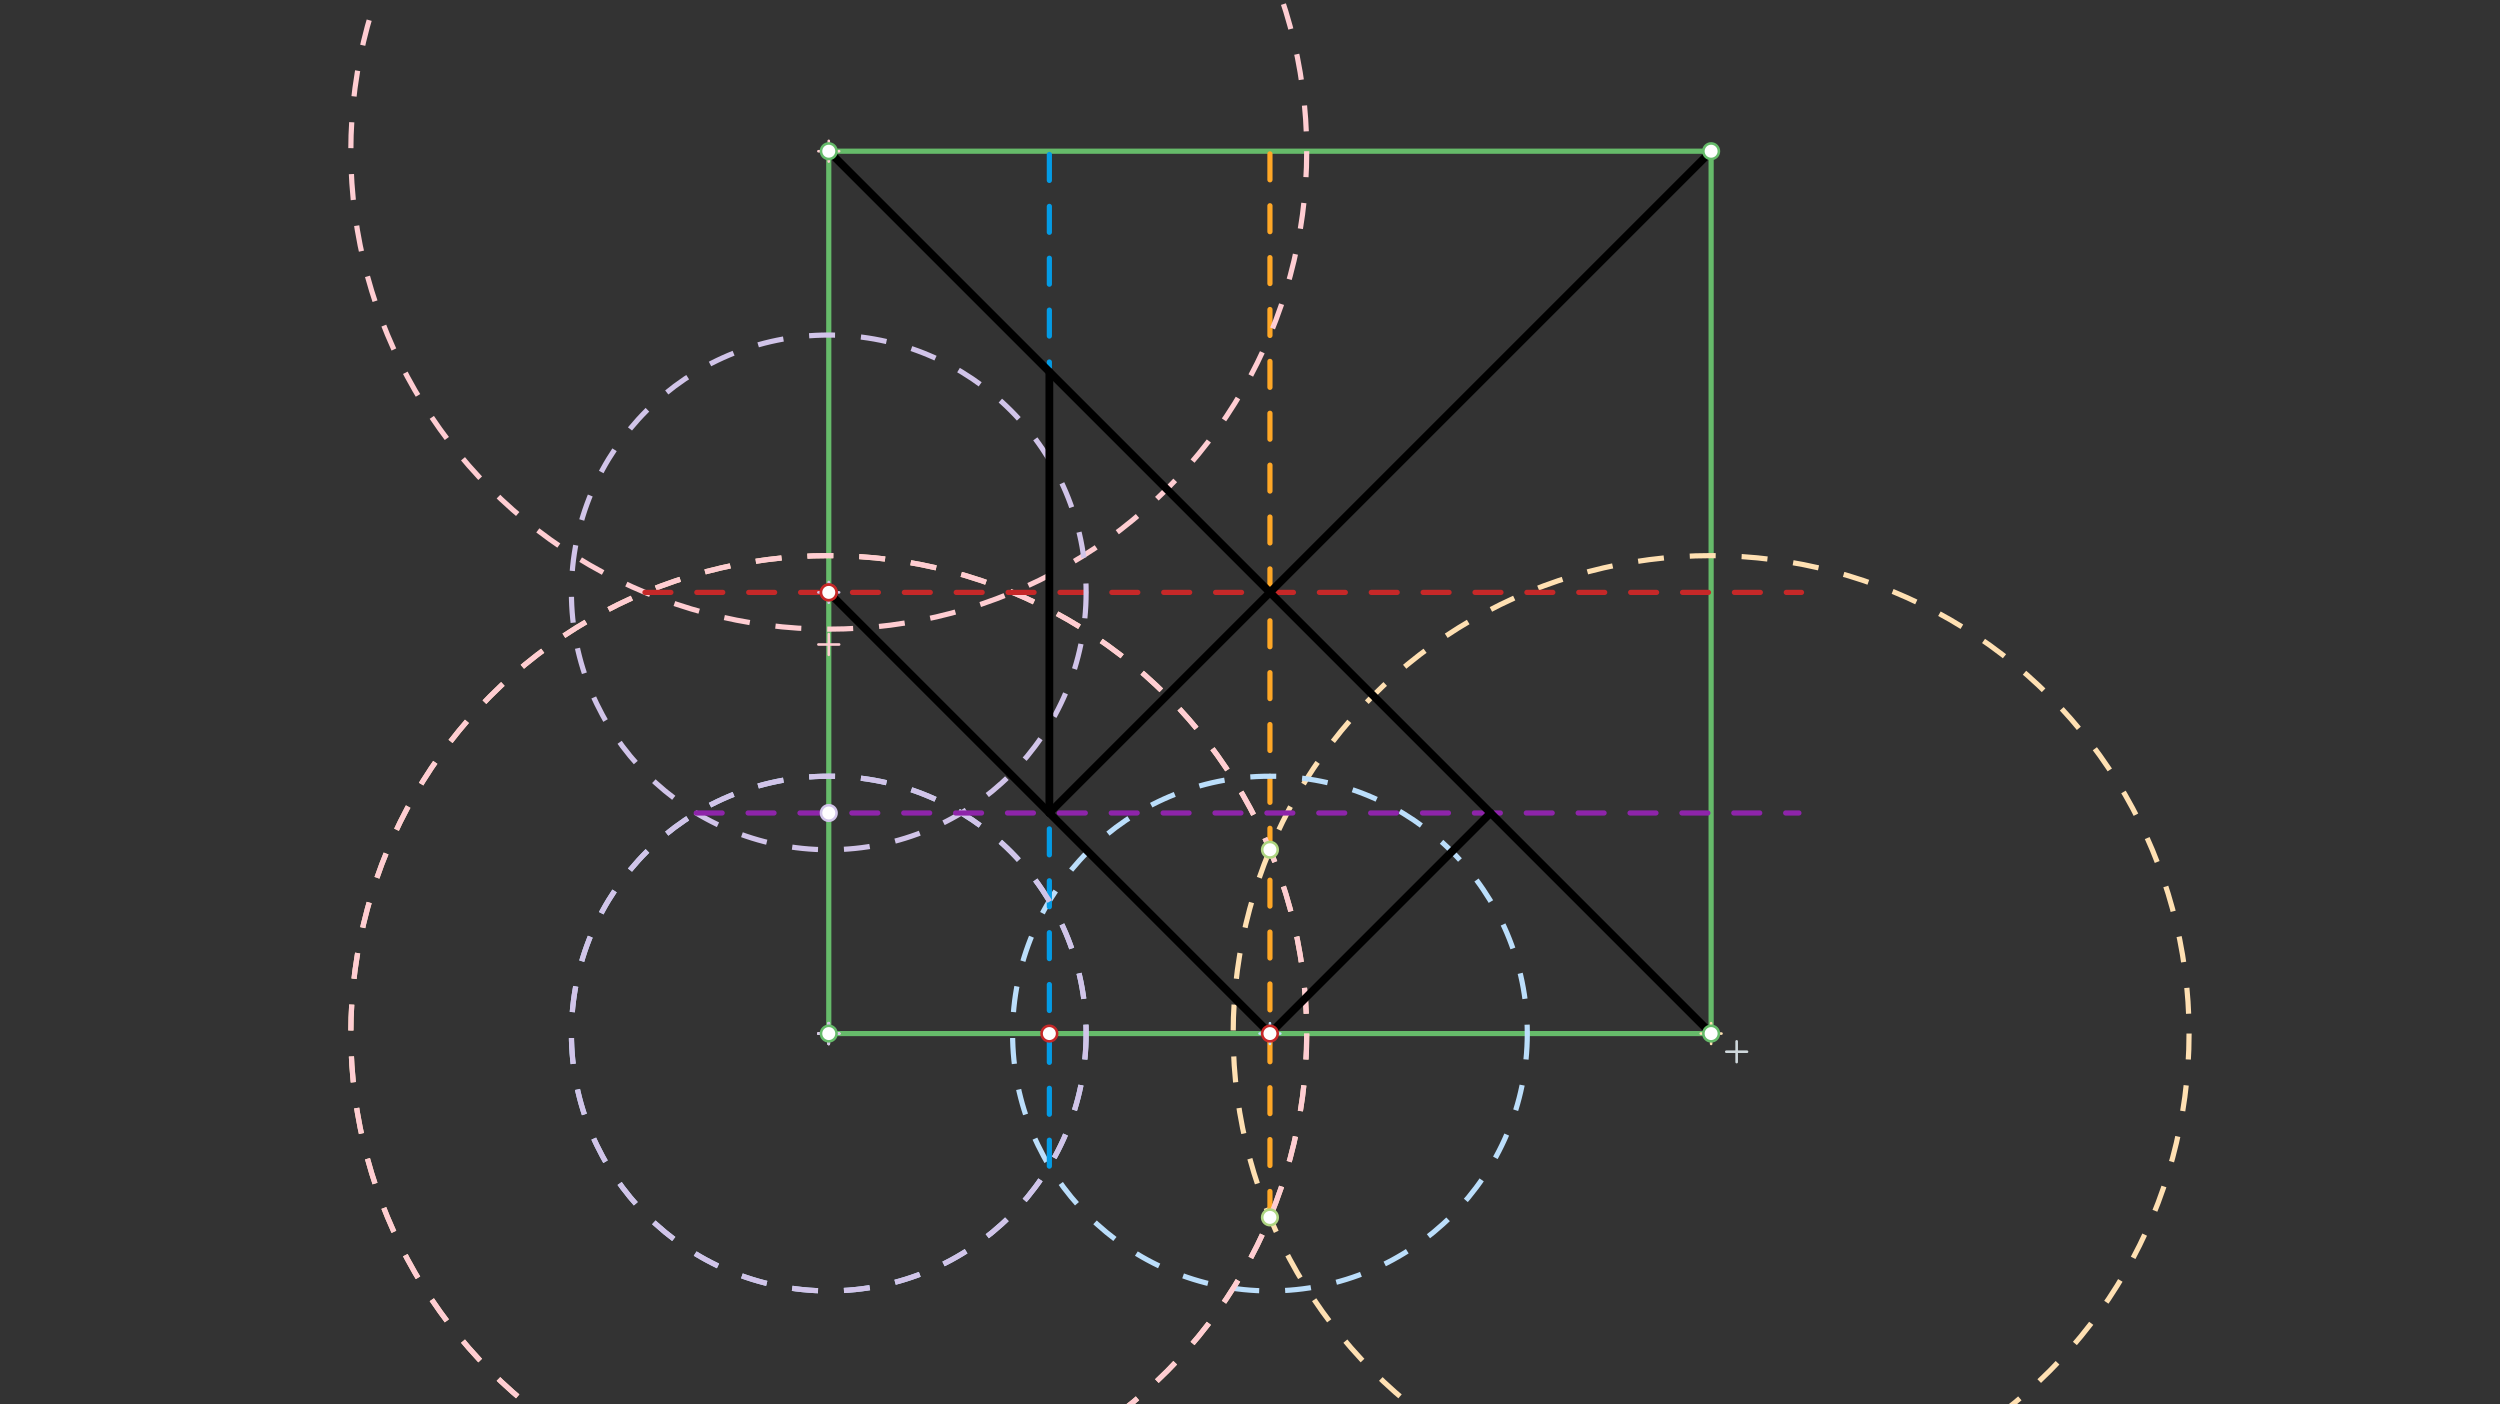<svg xmlns="http://www.w3.org/2000/svg" class="svg--816" height="100%" preserveAspectRatio="xMidYMid meet" viewBox="0 0 963.78 541.417" width="100%"><rect x="0" y="0" width="963.78" height="541.417" fill="#333333" stroke="none"/><defs><marker id="marker-arrow" markerHeight="16" markerUnits="userSpaceOnUse" markerWidth="24" orient="auto-start-reverse" refX="24" refY="4" viewBox="0 0 24 8"><path d="M 0 0 L 24 4 L 0 8 z" stroke="inherit"></path></marker></defs><g class="aux-layer--949"></g><g class="main-layer--75a"><g class="element--733"><line stroke="#66BB6A" stroke-dasharray="none" stroke-linecap="round" stroke-width="2" x1="319.5" x2="659.657" y1="398.453" y2="398.453"></line></g><g class="element--733"><line stroke="#66BB6A" stroke-dasharray="none" stroke-linecap="round" stroke-width="2" x1="319.5" x2="319.5" y1="398.453" y2="58.296"></line></g><g class="element--733"><line stroke="#66BB6A" stroke-dasharray="none" stroke-linecap="round" stroke-width="2" x1="319.5" x2="659.657" y1="58.296" y2="58.296"></line></g><g class="element--733"><line stroke="#66BB6A" stroke-dasharray="none" stroke-linecap="round" stroke-width="2" x1="659.657" x2="659.657" y1="58.296" y2="398.453"></line></g><g class="element--733"><g class="center--a87"><line x1="315.5" y1="398.453" x2="323.5" y2="398.453" stroke="#FFE0B2" stroke-width="1" stroke-linecap="round"></line><line x1="319.5" y1="394.453" x2="319.5" y2="402.453" stroke="#FFE0B2" stroke-width="1" stroke-linecap="round"></line><circle class="hit--87b" cx="319.5" cy="398.453" r="4" stroke="none" fill="transparent"></circle></g><circle cx="319.5" cy="398.453" fill="none" r="184.252" stroke="#FFE0B2" stroke-dasharray="10" stroke-width="2"></circle></g><g class="element--733"><g class="center--a87"><line x1="665.5" y1="405.453" x2="673.5" y2="405.453" stroke="#CFD8DC" stroke-width="1" stroke-linecap="round"></line><line x1="669.5" y1="401.453" x2="669.5" y2="409.453" stroke="#CFD8DC" stroke-width="1" stroke-linecap="round"></line><circle class="hit--87b" cx="669.5" cy="405.453" r="4" stroke="none" fill="transparent"></circle></g><circle cx="669.5" cy="405.453" fill="none" r="1104.22" stroke="#CFD8DC" stroke-dasharray="10" stroke-width="2"></circle></g><g class="element--733"><g class="center--a87"><line x1="655.657" y1="398.453" x2="663.657" y2="398.453" stroke="#FFE0B2" stroke-width="1" stroke-linecap="round"></line><line x1="659.657" y1="394.453" x2="659.657" y2="402.453" stroke="#FFE0B2" stroke-width="1" stroke-linecap="round"></line><circle class="hit--87b" cx="659.657" cy="398.453" r="4" stroke="none" fill="transparent"></circle></g><circle cx="659.657" cy="398.453" fill="none" r="184.252" stroke="#FFE0B2" stroke-dasharray="10" stroke-width="2"></circle></g><g class="element--733"><line stroke="#FFA726" stroke-dasharray="10" stroke-linecap="round" stroke-width="2" x1="489.579" x2="489.579" y1="469.319" y2="58.296"></line></g><g class="element--733"><g class="center--a87"><line x1="315.5" y1="398.453" x2="323.5" y2="398.453" stroke="#BBDEFB" stroke-width="1" stroke-linecap="round"></line><line x1="319.5" y1="394.453" x2="319.5" y2="402.453" stroke="#BBDEFB" stroke-width="1" stroke-linecap="round"></line><circle class="hit--87b" cx="319.5" cy="398.453" r="4" stroke="none" fill="transparent"></circle></g><circle cx="319.5" cy="398.453" fill="none" r="99.213" stroke="#BBDEFB" stroke-dasharray="10" stroke-width="2"></circle></g><g class="element--733"><g class="center--a87"><line x1="485.579" y1="398.453" x2="493.579" y2="398.453" stroke="#BBDEFB" stroke-width="1" stroke-linecap="round"></line><line x1="489.579" y1="394.453" x2="489.579" y2="402.453" stroke="#BBDEFB" stroke-width="1" stroke-linecap="round"></line><circle class="hit--87b" cx="489.579" cy="398.453" r="4" stroke="none" fill="transparent"></circle></g><circle cx="489.579" cy="398.453" fill="none" r="99.213" stroke="#BBDEFB" stroke-dasharray="10" stroke-width="2"></circle></g><g class="element--733"><line stroke="#039BE5" stroke-dasharray="10" stroke-linecap="round" stroke-width="2" x1="404.539" x2="404.539" y1="449.555" y2="58.296"></line></g><g class="element--733"><g class="center--a87"><line x1="315.5" y1="58.296" x2="323.5" y2="58.296" stroke="#FFCDD2" stroke-width="1" stroke-linecap="round"></line><line x1="319.5" y1="54.296" x2="319.5" y2="62.296" stroke="#FFCDD2" stroke-width="1" stroke-linecap="round"></line><circle class="hit--87b" cx="319.5" cy="58.296" r="4" stroke="none" fill="transparent"></circle></g><circle cx="319.5" cy="58.296" fill="none" r="184.252" stroke="#FFCDD2" stroke-dasharray="10" stroke-width="2"></circle></g><g class="element--733"><g class="center--a87"><line x1="315.5" y1="248.453" x2="323.5" y2="248.453" stroke="#FFCDD2" stroke-width="1" stroke-linecap="round"></line><line x1="319.5" y1="244.453" x2="319.5" y2="252.453" stroke="#FFCDD2" stroke-width="1" stroke-linecap="round"></line><circle class="hit--87b" cx="319.5" cy="248.453" r="4" stroke="none" fill="transparent"></circle></g><circle cx="319.5" cy="248.453" fill="none" r="728.863" stroke="#FFCDD2" stroke-dasharray="10" stroke-width="2"></circle></g><g class="element--733"><g class="center--a87"><line x1="315.5" y1="398.453" x2="323.5" y2="398.453" stroke="#FFCDD2" stroke-width="1" stroke-linecap="round"></line><line x1="319.5" y1="394.453" x2="319.5" y2="402.453" stroke="#FFCDD2" stroke-width="1" stroke-linecap="round"></line><circle class="hit--87b" cx="319.5" cy="398.453" r="4" stroke="none" fill="transparent"></circle></g><circle cx="319.5" cy="398.453" fill="none" r="184.252" stroke="#FFCDD2" stroke-dasharray="10" stroke-width="2"></circle></g><g class="element--733"><line stroke="#C62828" stroke-dasharray="10" stroke-linecap="round" stroke-width="2" x1="248.634" x2="694.5" y1="228.374" y2="228.374"></line></g><g class="element--733"><g class="center--a87"><line x1="315.5" y1="228.374" x2="323.5" y2="228.374" stroke="#D1C4E9" stroke-width="1" stroke-linecap="round"></line><line x1="319.5" y1="224.374" x2="319.5" y2="232.374" stroke="#D1C4E9" stroke-width="1" stroke-linecap="round"></line><circle class="hit--87b" cx="319.5" cy="228.374" r="4" stroke="none" fill="transparent"></circle></g><circle cx="319.5" cy="228.374" fill="none" r="99.213" stroke="#D1C4E9" stroke-dasharray="10" stroke-width="2"></circle></g><g class="element--733"><g class="center--a87"><line x1="315.5" y1="398.453" x2="323.5" y2="398.453" stroke="#D1C4E9" stroke-width="1" stroke-linecap="round"></line><line x1="319.5" y1="394.453" x2="319.5" y2="402.453" stroke="#D1C4E9" stroke-width="1" stroke-linecap="round"></line><circle class="hit--87b" cx="319.5" cy="398.453" r="4" stroke="none" fill="transparent"></circle></g><circle cx="319.5" cy="398.453" fill="none" r="99.213" stroke="#D1C4E9" stroke-dasharray="10" stroke-width="2"></circle></g><g class="element--733"><line stroke="#8E24AA" stroke-dasharray="10" stroke-linecap="round" stroke-width="2" x1="268.398" x2="693.5" y1="313.414" y2="313.414"></line></g><g class="element--733"><line stroke="#000000" stroke-dasharray="none" stroke-linecap="round" stroke-width="3" x1="319.5" x2="489.579" y1="228.374" y2="398.453"></line></g><g class="element--733"><line stroke="#000000" stroke-dasharray="none" stroke-linecap="round" stroke-width="3" x1="659.657" x2="404.539" y1="58.296" y2="313.414"></line></g><g class="element--733"><line stroke="#000000" stroke-dasharray="none" stroke-linecap="round" stroke-width="3" x1="319.5" x2="489.579" y1="58.296" y2="228.374"></line></g><g class="element--733"><line stroke="#000000" stroke-dasharray="none" stroke-linecap="round" stroke-width="3" x1="489.579" x2="659.657" y1="228.374" y2="398.453"></line></g><g class="element--733"><line stroke="#000000" stroke-dasharray="none" stroke-linecap="round" stroke-width="3" x1="489.579" x2="574.618" y1="398.453" y2="313.414"></line></g><g class="element--733"><line stroke="#000000" stroke-dasharray="none" stroke-linecap="round" stroke-width="3" x1="404.539" x2="404.539" y1="313.414" y2="143.335"></line></g><g class="element--733"><circle cx="319.5" cy="398.453" r="3" stroke="#66BB6A" stroke-width="1" fill="#ffffff"></circle>}</g><g class="element--733"><circle cx="319.5" cy="58.296" r="3" stroke="#66BB6A" stroke-width="1" fill="#ffffff"></circle>}</g><g class="element--733"><circle cx="659.657" cy="58.296" r="3" stroke="#66BB6A" stroke-width="1" fill="#ffffff"></circle>}</g><g class="element--733"><circle cx="659.657" cy="398.453" r="3" stroke="#66BB6A" stroke-width="1" fill="#ffffff"></circle>}</g><g class="element--733"><circle cx="489.579" cy="469.319" r="3" stroke="#AED581" stroke-width="1" fill="#ffffff"></circle>}</g><g class="element--733"><circle cx="489.579" cy="327.587" r="3" stroke="#AED581" stroke-width="1" fill="#ffffff"></circle>}</g><g class="element--733"><circle cx="489.579" cy="398.453" r="3" stroke="#C62828" stroke-width="1" fill="#ffffff"></circle>}</g><g class="element--733"><circle cx="404.539" cy="398.453" r="3" stroke="#C62828" stroke-width="1" fill="#ffffff"></circle>}</g><g class="element--733"><circle cx="319.5" cy="228.374" r="3" stroke="#C62828" stroke-width="1" fill="#ffffff"></circle>}</g><g class="element--733"><circle cx="319.5" cy="228.374" r="3" stroke="#C62828" stroke-width="1" fill="#ffffff"></circle>}</g><g class="element--733"><circle cx="319.5" cy="313.414" r="3" stroke="#D1C4E9" stroke-width="1" fill="#ffffff"></circle>}</g></g><g class="snaps-layer--ac6"></g><g class="temp-layer--52d"></g></svg>